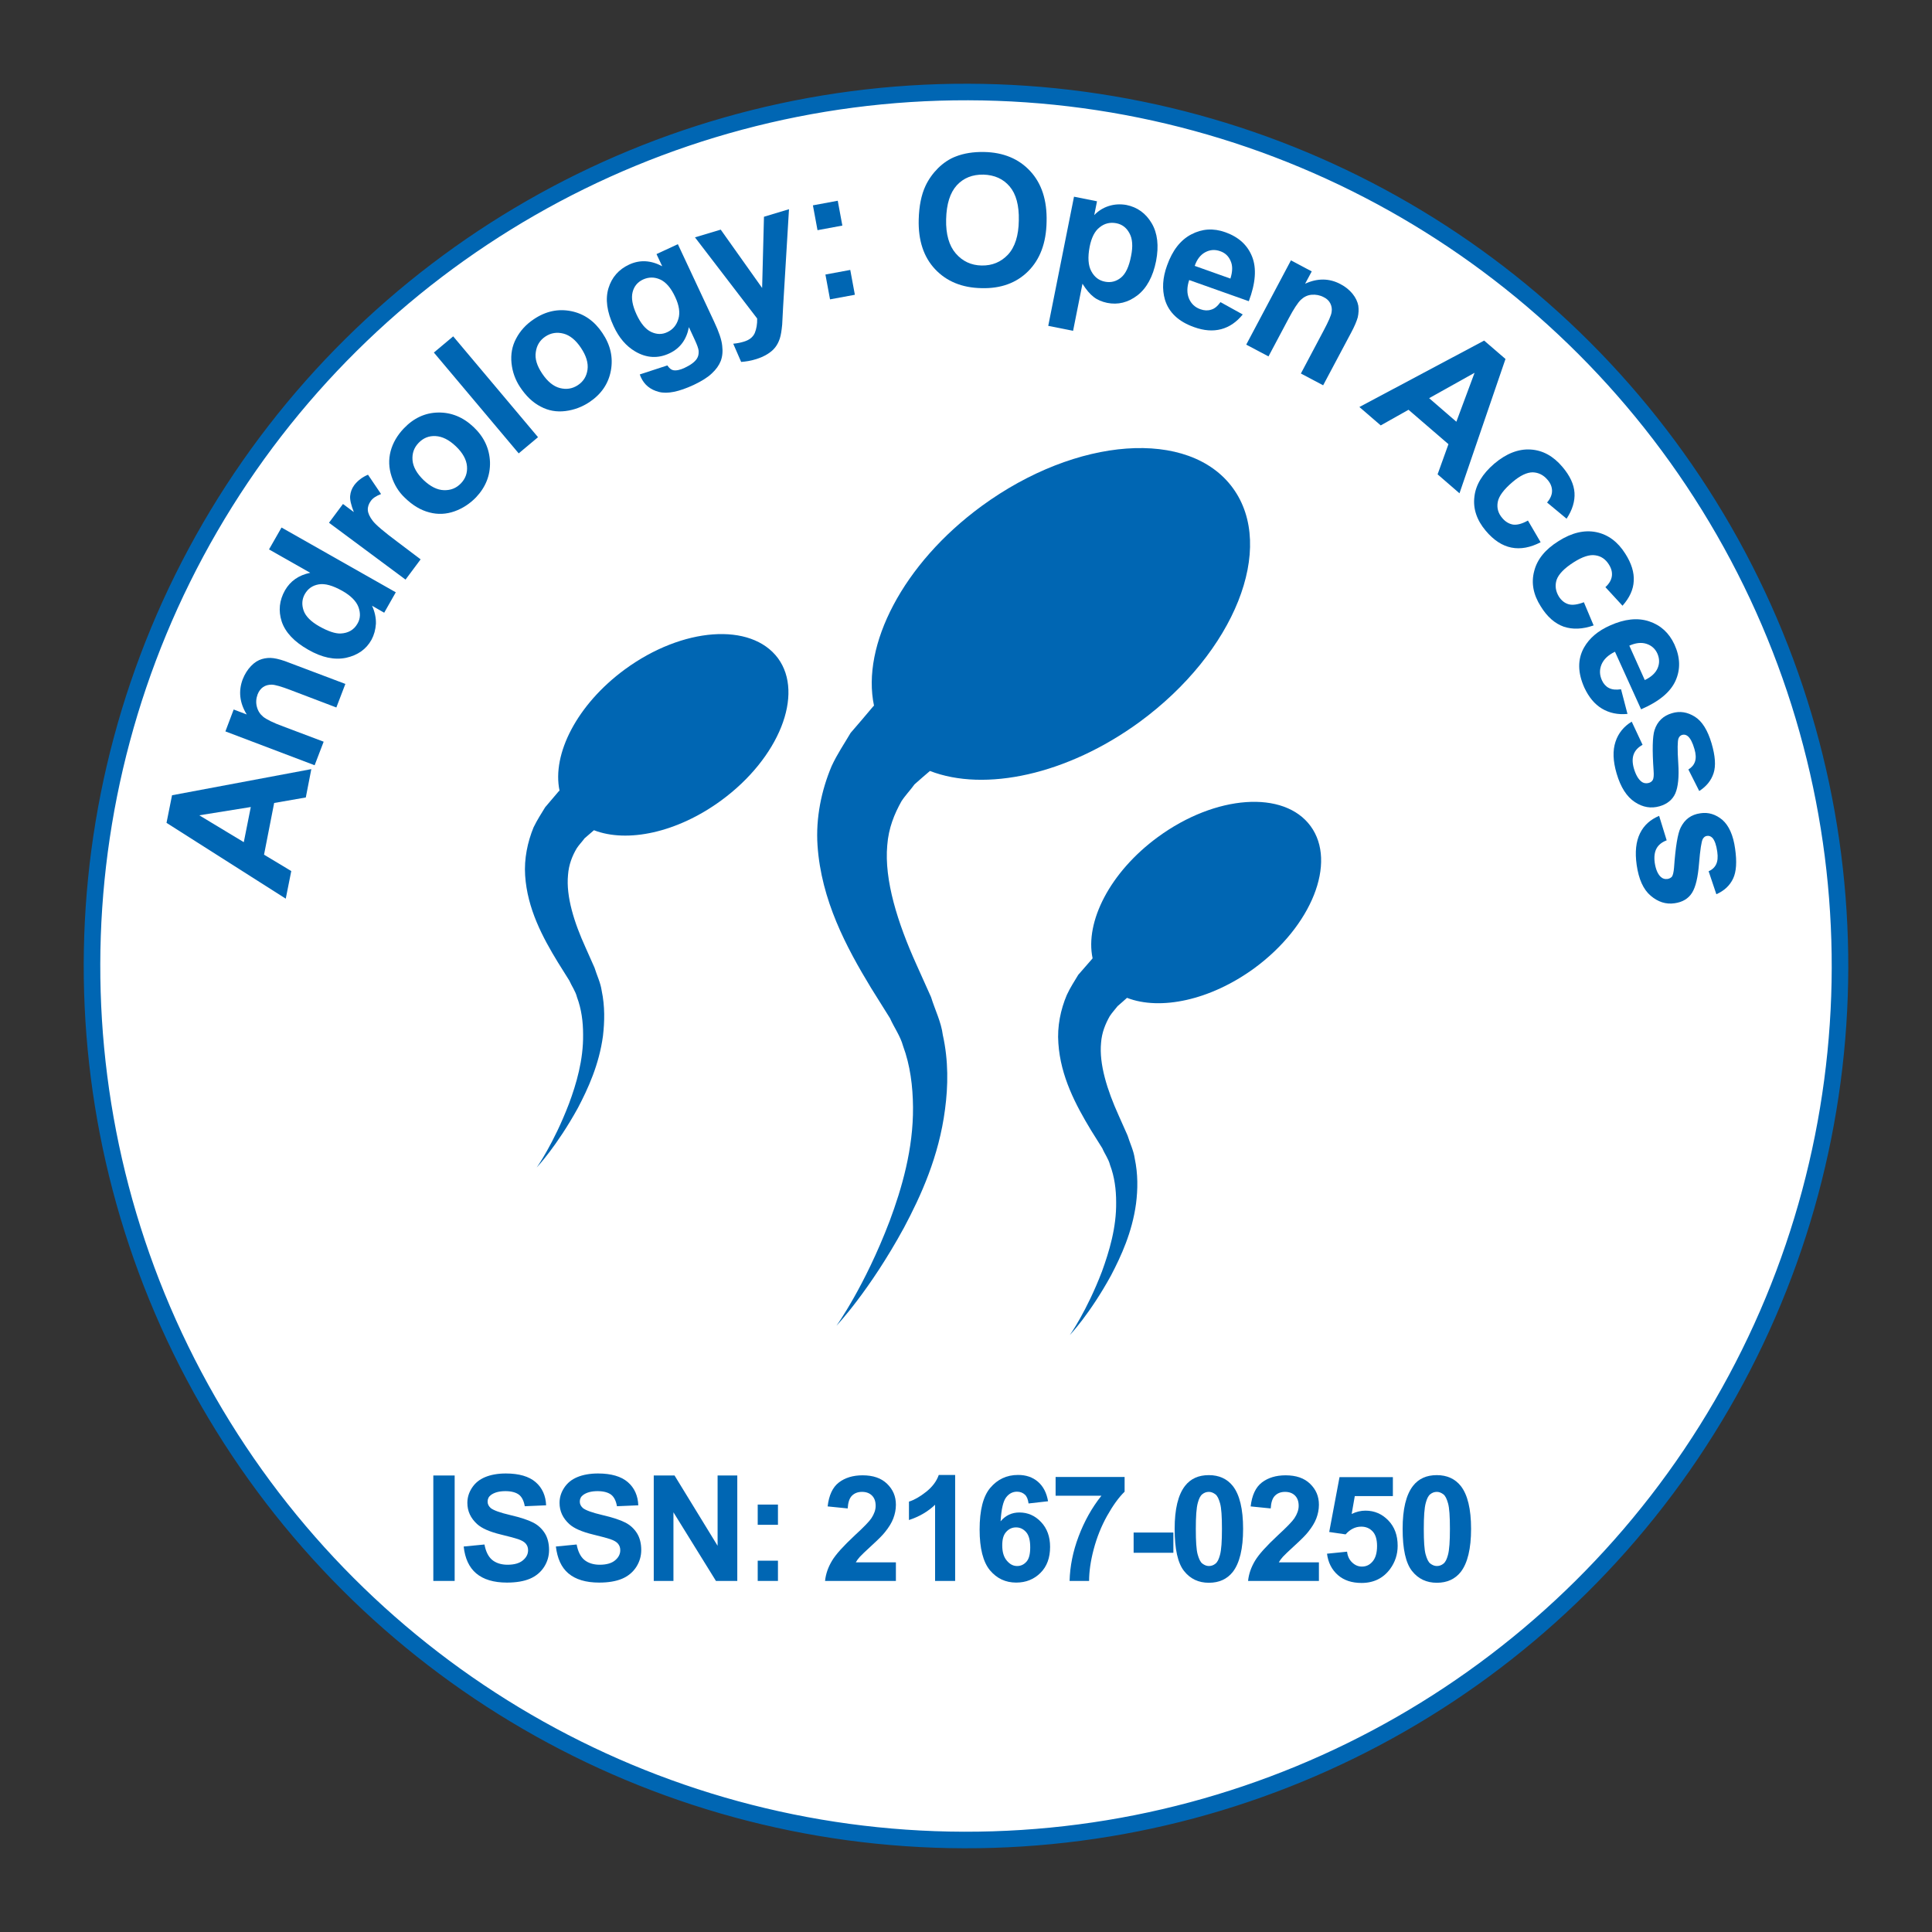 <?xml version="1.0" encoding="utf-8"?>
<!-- Generator: Adobe Illustrator 23.0.2, SVG Export Plug-In . SVG Version: 6.00 Build 0)  -->
<svg version="1.1" id="Layer_1" xmlns="http://www.w3.org/2000/svg" xmlns:xlink="http://www.w3.org/1999/xlink" x="0px" y="0px"
	 viewBox="0 0 105 105" style="enable-background:new 0 0 105 105;" xml:space="preserve">
<rect x="0" y="0" width="105" height="105" fill="#333333" stroke="none"/>
<style type="text/css">
	.st0{fill:#FFFFFF;stroke:#0066B3;stroke-width:0.9;stroke-miterlimit:10;}
	.st1{fill:none;}
	.st2{fill:#0066B3;}
</style>
<ellipse transform="matrix(2.512565e-03 -1 1 2.512565e-03 -0.132 104.868)" class="st0" cx="52.5" cy="52.5" rx="47.5" ry="47.5"/>
<g>
	<ellipse transform="matrix(1 -0.026 0.026 1 -1.348 1.384)" class="st1" cx="52.5" cy="52.5" rx="36.97" ry="36.97"/>
	<path class="st2" d="M16.92,41.8l-0.3,1.54l-1.72,0.3l-0.55,2.81l1.48,0.89l-0.3,1.5l-6.48-4.12l0.3-1.5L16.92,41.8z M13.63,43.86
		l-2.8,0.45l2.42,1.46L13.63,43.86z"/>
	<path class="st2" d="M18.77,37.17l-0.49,1.28l-2.47-0.94c-0.52-0.2-0.87-0.3-1.05-0.3c-0.17,0-0.33,0.04-0.46,0.13
		s-0.23,0.22-0.3,0.4c-0.08,0.22-0.1,0.44-0.04,0.67s0.17,0.4,0.35,0.55c0.18,0.14,0.53,0.32,1.08,0.52l2.2,0.83l-0.49,1.28
		l-4.85-1.84l0.45-1.19l0.71,0.27c-0.39-0.63-0.46-1.27-0.22-1.91c0.11-0.28,0.26-0.52,0.45-0.72s0.39-0.32,0.59-0.38
		c0.2-0.06,0.42-0.08,0.63-0.05c0.22,0.03,0.52,0.11,0.89,0.26L18.77,37.17z"/>
	<path class="st2" d="M21.51,32.19l-0.63,1.11l-0.66-0.38c0.15,0.33,0.22,0.66,0.21,0.98c-0.02,0.32-0.1,0.61-0.24,0.87
		c-0.29,0.52-0.75,0.84-1.38,0.98c-0.63,0.13-1.31-0.01-2.06-0.44c-0.76-0.43-1.24-0.94-1.44-1.53c-0.19-0.59-0.13-1.15,0.18-1.7
		c0.29-0.5,0.74-0.82,1.37-0.95l-2.24-1.27l0.68-1.19L21.51,32.19z M17.35,34.04c0.48,0.27,0.87,0.4,1.16,0.39
		c0.42-0.02,0.73-0.2,0.92-0.54c0.16-0.27,0.17-0.57,0.05-0.9c-0.12-0.32-0.42-0.62-0.88-0.88c-0.52-0.29-0.94-0.41-1.28-0.35
		s-0.58,0.23-0.75,0.52c-0.16,0.28-0.18,0.58-0.07,0.9S16.91,33.79,17.35,34.04z"/>
	<path class="st2" d="M22.86,30.4l-0.82,1.1l-4.16-3.09l0.76-1.02l0.59,0.44c-0.15-0.38-0.22-0.68-0.2-0.88
		c0.02-0.21,0.09-0.4,0.22-0.58c0.19-0.25,0.44-0.44,0.75-0.57l0.71,1.05c-0.26,0.1-0.45,0.22-0.56,0.38
		c-0.11,0.15-0.17,0.32-0.16,0.49c0.01,0.17,0.1,0.37,0.27,0.59c0.18,0.23,0.62,0.6,1.33,1.13L22.86,30.4z"/>
	<path class="st2" d="M22,27.05c-0.33-0.31-0.57-0.7-0.72-1.16c-0.15-0.46-0.17-0.91-0.05-1.37c0.12-0.45,0.36-0.86,0.71-1.23
		c0.54-0.57,1.17-0.86,1.88-0.87c0.71-0.01,1.35,0.25,1.92,0.79c0.57,0.54,0.86,1.17,0.89,1.9c0.02,0.72-0.23,1.36-0.76,1.92
		c-0.33,0.34-0.72,0.6-1.17,0.76c-0.45,0.16-0.91,0.18-1.36,0.06C22.87,27.73,22.43,27.47,22,27.05z M23.02,26.09
		c0.37,0.35,0.74,0.54,1.11,0.55c0.37,0.01,0.67-0.11,0.92-0.37c0.25-0.26,0.36-0.57,0.33-0.93s-0.23-0.73-0.61-1.09
		c-0.37-0.35-0.73-0.53-1.1-0.55s-0.67,0.11-0.92,0.37c-0.25,0.26-0.36,0.57-0.33,0.94C22.45,25.37,22.65,25.73,23.02,26.09z"/>
	<path class="st2" d="M28.19,24.64l-4.61-5.48l1.05-0.88l4.61,5.48L28.19,24.64z"/>
	<path class="st2" d="M28.26,21.03c-0.25-0.38-0.41-0.81-0.46-1.29c-0.05-0.48,0.03-0.93,0.25-1.34c0.22-0.42,0.54-0.77,0.96-1.05
		c0.65-0.44,1.33-0.58,2.03-0.44s1.27,0.54,1.7,1.19c0.44,0.65,0.59,1.33,0.46,2.04c-0.13,0.71-0.52,1.28-1.16,1.71
		c-0.39,0.26-0.83,0.43-1.31,0.49c-0.48,0.06-0.93-0.02-1.34-0.24C28.96,21.88,28.59,21.53,28.26,21.03z M29.47,20.31
		c0.29,0.43,0.61,0.69,0.96,0.78s0.68,0.04,0.98-0.16s0.47-0.48,0.52-0.84s-0.07-0.76-0.36-1.19c-0.28-0.42-0.6-0.68-0.95-0.77
		c-0.35-0.09-0.68-0.04-0.98,0.16c-0.3,0.2-0.47,0.48-0.52,0.84C29.06,19.49,29.18,19.88,29.47,20.31z"/>
	<path class="st2" d="M34.77,20.35l1.5-0.49c0.1,0.15,0.21,0.24,0.32,0.26c0.16,0.03,0.37-0.01,0.62-0.13
		c0.32-0.15,0.54-0.31,0.66-0.49c0.08-0.12,0.11-0.26,0.1-0.43c-0.01-0.12-0.08-0.32-0.21-0.6l-0.32-0.69
		c-0.13,0.68-0.48,1.15-1.05,1.42c-0.63,0.3-1.26,0.26-1.87-0.1c-0.49-0.29-0.88-0.74-1.17-1.37c-0.37-0.79-0.46-1.48-0.28-2.07
		c0.18-0.59,0.56-1.02,1.12-1.28c0.58-0.27,1.18-0.24,1.8,0.09l-0.31-0.66l1.16-0.54l1.97,4.21c0.26,0.55,0.41,0.99,0.44,1.31
		c0.04,0.32,0.01,0.59-0.08,0.83c-0.09,0.23-0.25,0.46-0.49,0.68c-0.23,0.22-0.56,0.42-0.98,0.62c-0.8,0.37-1.42,0.5-1.89,0.38
		c-0.46-0.12-0.79-0.38-0.98-0.8C34.81,20.46,34.79,20.41,34.77,20.35z M34.59,17.08c0.23,0.5,0.5,0.82,0.8,0.96
		s0.59,0.15,0.88,0.01c0.3-0.14,0.5-0.38,0.6-0.72c0.1-0.33,0.04-0.74-0.18-1.2c-0.23-0.49-0.5-0.8-0.81-0.94
		c-0.31-0.14-0.62-0.14-0.93,0c-0.3,0.14-0.49,0.37-0.57,0.69C34.3,16.2,34.37,16.6,34.59,17.08z"/>
	<path class="st2" d="M37.77,12.9l1.4-0.42l2.25,3.17l0.1-3.87l1.36-0.41l-0.32,5.31l-0.05,0.96c-0.03,0.32-0.07,0.58-0.13,0.76
		s-0.14,0.34-0.25,0.48c-0.11,0.14-0.25,0.26-0.43,0.37c-0.18,0.11-0.4,0.21-0.65,0.28c-0.25,0.08-0.51,0.12-0.77,0.14l-0.43-0.99
		c0.22-0.02,0.41-0.06,0.57-0.11c0.31-0.09,0.5-0.25,0.6-0.47c0.09-0.22,0.14-0.49,0.13-0.79L37.77,12.9z"/>
	<path class="st2" d="M44.43,12.51l-0.25-1.35l1.35-0.25l0.25,1.35L44.43,12.51z M45.11,16.27l-0.25-1.35l1.35-0.25l0.25,1.35
		L45.11,16.27z"/>
	<path class="st2" d="M49.93,11.93c0.02-0.73,0.14-1.34,0.37-1.83c0.17-0.36,0.4-0.68,0.69-0.97c0.29-0.28,0.6-0.49,0.94-0.62
		c0.45-0.18,0.97-0.26,1.55-0.25c1.05,0.02,1.89,0.37,2.51,1.04c0.62,0.67,0.92,1.58,0.89,2.75c-0.02,1.16-0.36,2.05-1,2.69
		c-0.64,0.64-1.49,0.95-2.54,0.92c-1.06-0.02-1.9-0.37-2.52-1.03C50.2,13.97,49.9,13.07,49.93,11.93z M51.42,11.92
		c-0.02,0.81,0.16,1.43,0.52,1.85c0.37,0.43,0.84,0.65,1.41,0.66c0.58,0.01,1.05-0.19,1.43-0.59c0.38-0.41,0.58-1.03,0.59-1.86
		c0.02-0.82-0.15-1.44-0.5-1.85c-0.35-0.41-0.82-0.62-1.42-0.64c-0.6-0.01-1.08,0.18-1.45,0.58C51.63,10.48,51.44,11.09,51.42,11.92
		z"/>
	<path class="st2" d="M58.37,10.69l1.25,0.25l-0.15,0.75c0.21-0.22,0.47-0.39,0.78-0.49c0.31-0.1,0.63-0.12,0.97-0.06
		c0.59,0.12,1.05,0.45,1.37,0.99s0.4,1.23,0.24,2.06c-0.17,0.85-0.51,1.47-1.01,1.86c-0.51,0.39-1.06,0.53-1.65,0.41
		c-0.28-0.06-0.53-0.16-0.73-0.32c-0.21-0.16-0.41-0.4-0.61-0.72l-0.51,2.56l-1.35-0.27L58.37,10.69z M59.22,13.41
		c-0.11,0.57-0.08,1.02,0.09,1.33c0.17,0.32,0.42,0.51,0.75,0.57c0.31,0.06,0.6-0.01,0.86-0.22c0.26-0.21,0.44-0.6,0.55-1.17
		c0.11-0.53,0.08-0.95-0.09-1.25c-0.16-0.3-0.4-0.48-0.72-0.54c-0.33-0.06-0.63,0.01-0.89,0.22C59.5,12.55,59.32,12.91,59.22,13.41z
		"/>
	<path class="st2" d="M66.33,16.42l1.21,0.67c-0.33,0.41-0.72,0.68-1.17,0.8c-0.45,0.12-0.94,0.08-1.47-0.11
		c-0.85-0.3-1.38-0.8-1.59-1.5c-0.16-0.56-0.13-1.18,0.12-1.86c0.29-0.81,0.72-1.37,1.31-1.68c0.59-0.31,1.2-0.35,1.85-0.12
		c0.73,0.26,1.21,0.7,1.46,1.33c0.25,0.63,0.19,1.44-0.18,2.42l-3.24-1.15c-0.13,0.39-0.13,0.72-0.01,1.01
		c0.12,0.28,0.33,0.48,0.63,0.58c0.2,0.07,0.39,0.08,0.57,0.02C66.01,16.78,66.17,16.64,66.33,16.42z M66.87,15.14
		c0.12-0.38,0.13-0.7,0.01-0.96c-0.11-0.26-0.3-0.44-0.57-0.53c-0.28-0.1-0.55-0.08-0.81,0.06c-0.26,0.14-0.45,0.39-0.57,0.74
		L66.87,15.14z"/>
	<path class="st2" d="M71.91,20.94l-1.21-0.64l1.24-2.34c0.26-0.49,0.41-0.83,0.43-1c0.03-0.17,0-0.33-0.07-0.47
		c-0.07-0.14-0.19-0.26-0.36-0.34c-0.21-0.11-0.43-0.15-0.66-0.13s-0.42,0.12-0.59,0.28c-0.16,0.16-0.38,0.49-0.65,1l-1.1,2.07
		l-1.21-0.64l2.43-4.58l1.13,0.6l-0.36,0.67c0.67-0.31,1.32-0.3,1.92,0.02c0.27,0.14,0.49,0.32,0.66,0.53
		c0.17,0.21,0.27,0.43,0.31,0.64c0.03,0.21,0.02,0.42-0.03,0.64c-0.06,0.21-0.18,0.5-0.37,0.85L71.91,20.94z"/>
	<path class="st2" d="M79.32,26.81l-1.19-1.03l0.59-1.64l-2.17-1.87l-1.51,0.85l-1.16-1l6.78-3.61l1.16,1L79.32,26.81z M79.15,22.92
		l0.99-2.66l-2.47,1.38L79.15,22.92z"/>
	<path class="st2" d="M85.14,28.19l-1.06-0.88c0.18-0.21,0.27-0.42,0.27-0.63c0-0.21-0.08-0.42-0.25-0.61
		c-0.22-0.26-0.49-0.39-0.8-0.4c-0.31,0-0.68,0.17-1.1,0.53c-0.47,0.4-0.74,0.76-0.8,1.08s0.02,0.62,0.25,0.88
		c0.17,0.2,0.36,0.31,0.58,0.35c0.22,0.03,0.49-0.04,0.81-0.22l0.69,1.18c-0.56,0.29-1.09,0.39-1.59,0.29
		c-0.5-0.1-0.96-0.4-1.39-0.91c-0.49-0.58-0.7-1.2-0.62-1.85c0.07-0.65,0.44-1.25,1.08-1.8c0.65-0.55,1.31-0.81,1.97-0.77
		s1.23,0.35,1.73,0.94c0.41,0.48,0.63,0.95,0.66,1.41C85.6,27.23,85.46,27.71,85.14,28.19z"/>
	<path class="st2" d="M88.18,32.92l-0.93-1.01c0.2-0.18,0.32-0.38,0.35-0.59c0.03-0.21-0.02-0.42-0.16-0.64
		c-0.18-0.29-0.43-0.46-0.74-0.5c-0.31-0.05-0.7,0.08-1.16,0.37c-0.52,0.33-0.83,0.65-0.94,0.96c-0.1,0.31-0.06,0.61,0.12,0.91
		c0.14,0.22,0.32,0.36,0.53,0.42c0.21,0.06,0.49,0.02,0.83-0.11l0.53,1.26c-0.6,0.21-1.14,0.23-1.62,0.07
		c-0.48-0.17-0.9-0.53-1.25-1.1c-0.41-0.64-0.53-1.28-0.36-1.92c0.16-0.64,0.6-1.18,1.32-1.63c0.72-0.46,1.41-0.62,2.05-0.49
		c0.64,0.13,1.17,0.52,1.58,1.17c0.34,0.53,0.49,1.03,0.46,1.49C88.77,32.03,88.57,32.48,88.18,32.92z"/>
	<path class="st2" d="M88.1,37.46l0.35,1.34c-0.53,0.05-0.99-0.05-1.39-0.29c-0.4-0.24-0.71-0.62-0.95-1.13
		c-0.37-0.82-0.38-1.55-0.02-2.19c0.29-0.51,0.76-0.91,1.42-1.2c0.78-0.35,1.49-0.43,2.12-0.22c0.63,0.21,1.08,0.63,1.37,1.25
		c0.32,0.7,0.34,1.36,0.06,1.98c-0.28,0.62-0.9,1.13-1.87,1.55l-1.42-3.13c-0.37,0.18-0.61,0.41-0.73,0.69
		c-0.12,0.29-0.11,0.57,0.02,0.86c0.09,0.2,0.22,0.34,0.38,0.42C87.61,37.48,87.83,37.5,88.1,37.46z M89.39,36.96
		c0.36-0.17,0.59-0.39,0.7-0.65c0.11-0.26,0.1-0.52-0.01-0.78c-0.12-0.27-0.32-0.45-0.6-0.54c-0.28-0.09-0.59-0.05-0.93,0.1
		L89.39,36.96z"/>
	<path class="st2" d="M88.68,39.22l0.59,1.26c-0.24,0.13-0.4,0.3-0.48,0.51c-0.08,0.21-0.08,0.47,0.01,0.78
		c0.1,0.34,0.24,0.58,0.41,0.71c0.12,0.09,0.26,0.11,0.4,0.07c0.1-0.03,0.17-0.08,0.22-0.17c0.04-0.08,0.06-0.25,0.04-0.49
		c-0.08-1.13-0.06-1.87,0.05-2.21c0.15-0.47,0.47-0.78,0.95-0.92c0.43-0.13,0.84-0.06,1.24,0.19s0.7,0.74,0.91,1.45
		c0.2,0.68,0.24,1.22,0.11,1.62s-0.39,0.72-0.78,0.97l-0.59-1.17c0.18-0.11,0.3-0.25,0.36-0.43c0.06-0.18,0.05-0.41-0.03-0.68
		c-0.1-0.35-0.22-0.58-0.36-0.7c-0.1-0.08-0.2-0.1-0.31-0.07c-0.09,0.03-0.16,0.09-0.2,0.2c-0.05,0.14-0.06,0.59-0.01,1.34
		c0.05,0.75-0.01,1.29-0.16,1.64c-0.15,0.34-0.44,0.58-0.86,0.7c-0.46,0.13-0.9,0.06-1.34-0.23c-0.44-0.29-0.77-0.8-0.99-1.55
		c-0.2-0.68-0.22-1.25-0.06-1.73C87.95,39.85,88.25,39.48,88.68,39.22z"/>
	<path class="st2" d="M90.17,44.34l0.41,1.33c-0.26,0.1-0.44,0.24-0.55,0.44c-0.11,0.2-0.14,0.46-0.1,0.77
		c0.05,0.35,0.16,0.61,0.31,0.76c0.11,0.11,0.24,0.15,0.39,0.13c0.1-0.02,0.18-0.06,0.24-0.13c0.05-0.08,0.09-0.24,0.11-0.48
		c0.08-1.13,0.2-1.86,0.36-2.18c0.22-0.45,0.57-0.71,1.07-0.78c0.44-0.07,0.84,0.06,1.2,0.36c0.35,0.31,0.59,0.83,0.69,1.57
		c0.1,0.7,0.07,1.24-0.11,1.62c-0.18,0.38-0.48,0.66-0.91,0.85l-0.42-1.25c0.19-0.08,0.33-0.21,0.41-0.38
		c0.08-0.17,0.1-0.39,0.06-0.68c-0.05-0.36-0.14-0.61-0.26-0.75c-0.09-0.09-0.19-0.13-0.3-0.11c-0.1,0.01-0.17,0.07-0.23,0.17
		c-0.07,0.14-0.14,0.58-0.2,1.32c-0.06,0.75-0.18,1.28-0.38,1.6c-0.2,0.32-0.52,0.51-0.95,0.57c-0.47,0.07-0.9-0.07-1.3-0.41
		c-0.4-0.34-0.65-0.9-0.76-1.67c-0.1-0.7-0.04-1.27,0.18-1.72S89.7,44.54,90.17,44.34z"/>
</g>
<g>
	<path class="st2" d="M23.55,85.92v-5.73h1.16v5.73H23.55z"/>
	<path class="st2" d="M25.2,84.05l1.13-0.11c0.07,0.38,0.21,0.66,0.41,0.83s0.49,0.27,0.84,0.27c0.37,0,0.65-0.08,0.84-0.24
		s0.28-0.34,0.28-0.55c0-0.14-0.04-0.25-0.12-0.35s-0.22-0.18-0.42-0.25c-0.14-0.05-0.44-0.13-0.93-0.25
		c-0.62-0.15-1.05-0.34-1.3-0.57c-0.35-0.32-0.53-0.7-0.53-1.15c0-0.29,0.08-0.56,0.25-0.82s0.4-0.45,0.71-0.58s0.69-0.2,1.13-0.2
		c0.72,0,1.26,0.16,1.62,0.47s0.55,0.74,0.57,1.26l-1.16,0.05c-0.05-0.29-0.16-0.51-0.32-0.63s-0.41-0.19-0.73-0.19
		c-0.34,0-0.6,0.07-0.79,0.21c-0.12,0.09-0.18,0.21-0.18,0.36c0,0.14,0.06,0.25,0.17,0.35c0.15,0.12,0.5,0.25,1.06,0.38
		s0.98,0.27,1.25,0.41s0.48,0.34,0.63,0.58s0.23,0.55,0.23,0.91c0,0.33-0.09,0.64-0.27,0.92s-0.44,0.5-0.77,0.64
		s-0.75,0.21-1.25,0.21c-0.72,0-1.28-0.17-1.67-0.5S25.27,84.69,25.2,84.05z"/>
	<path class="st2" d="M30.21,84.05l1.13-0.11c0.07,0.38,0.21,0.66,0.41,0.83s0.49,0.27,0.84,0.27c0.37,0,0.65-0.08,0.84-0.24
		s0.28-0.34,0.28-0.55c0-0.14-0.04-0.25-0.12-0.35s-0.22-0.18-0.42-0.25c-0.14-0.05-0.44-0.13-0.93-0.25
		c-0.62-0.15-1.05-0.34-1.3-0.57c-0.35-0.32-0.53-0.7-0.53-1.15c0-0.29,0.08-0.56,0.25-0.82s0.4-0.45,0.71-0.58s0.69-0.2,1.13-0.2
		c0.72,0,1.26,0.16,1.62,0.47s0.55,0.74,0.57,1.26l-1.16,0.05c-0.05-0.29-0.16-0.51-0.32-0.63s-0.41-0.19-0.73-0.19
		c-0.34,0-0.6,0.07-0.79,0.21c-0.12,0.09-0.18,0.21-0.18,0.36c0,0.14,0.06,0.25,0.17,0.35c0.15,0.12,0.5,0.25,1.06,0.38
		s0.98,0.27,1.25,0.41s0.48,0.34,0.63,0.58s0.23,0.55,0.23,0.91c0,0.33-0.09,0.64-0.27,0.92s-0.44,0.5-0.77,0.64
		s-0.75,0.21-1.25,0.21c-0.72,0-1.28-0.17-1.67-0.5S30.29,84.69,30.21,84.05z"/>
	<path class="st2" d="M35.53,85.92v-5.73h1.13L39,84.01v-3.82h1.07v5.73h-1.16l-2.31-3.73v3.73H35.53z"/>
	<path class="st2" d="M41.18,82.87v-1.1h1.1v1.1H41.18z M41.18,85.92v-1.1h1.1v1.1H41.18z"/>
	<path class="st2" d="M48.69,84.9v1.02h-3.85c0.04-0.39,0.17-0.75,0.38-1.1s0.62-0.8,1.23-1.37c0.5-0.46,0.8-0.77,0.91-0.94
		c0.15-0.23,0.23-0.45,0.23-0.67c0-0.25-0.07-0.43-0.2-0.56s-0.31-0.2-0.54-0.2c-0.23,0-0.41,0.07-0.55,0.21s-0.21,0.37-0.23,0.69
		l-1.09-0.11c0.07-0.6,0.27-1.04,0.61-1.3s0.77-0.39,1.29-0.39c0.57,0,1.01,0.15,1.33,0.46s0.48,0.68,0.48,1.14
		c0,0.26-0.05,0.5-0.14,0.74s-0.24,0.48-0.44,0.73c-0.13,0.17-0.37,0.41-0.72,0.73s-0.57,0.53-0.66,0.63s-0.17,0.21-0.22,0.3H48.69z
		"/>
	<path class="st2" d="M51.92,85.92h-1.1v-4.14c-0.4,0.38-0.87,0.65-1.42,0.83v-1c0.29-0.09,0.6-0.27,0.93-0.53s0.57-0.57,0.69-0.92
		h0.89V85.92z"/>
	<path class="st2" d="M56.96,81.59l-1.06,0.12c-0.03-0.22-0.09-0.38-0.2-0.48s-0.25-0.16-0.43-0.16c-0.23,0-0.43,0.1-0.59,0.31
		s-0.26,0.64-0.3,1.3c0.27-0.32,0.61-0.48,1.02-0.48c0.46,0,0.85,0.17,1.18,0.52s0.49,0.8,0.49,1.35c0,0.59-0.17,1.06-0.52,1.41
		s-0.79,0.53-1.32,0.53c-0.58,0-1.05-0.22-1.43-0.67c-0.37-0.45-0.56-1.19-0.56-2.21c0-1.05,0.19-1.81,0.58-2.27
		c0.39-0.46,0.89-0.7,1.51-0.7c0.43,0,0.79,0.12,1.08,0.37S56.88,81.13,56.96,81.59z M54.47,83.99c0,0.36,0.08,0.63,0.25,0.83
		s0.35,0.29,0.56,0.29c0.2,0,0.37-0.08,0.51-0.24s0.2-0.42,0.2-0.78c0-0.37-0.07-0.65-0.22-0.82s-0.33-0.26-0.55-0.26
		c-0.21,0-0.39,0.08-0.54,0.25S54.47,83.66,54.47,83.99z"/>
	<path class="st2" d="M57.37,81.29v-1.02h3.75v0.8c-0.31,0.3-0.63,0.74-0.95,1.31s-0.56,1.18-0.73,1.82s-0.25,1.22-0.25,1.72h-1.06
		c0.02-0.79,0.18-1.6,0.49-2.42s0.72-1.56,1.24-2.21H57.37z"/>
	<path class="st2" d="M61.61,84.39v-1.1h2.16v1.1H61.61z"/>
	<path class="st2" d="M65.7,80.17c0.55,0,0.99,0.2,1.3,0.59c0.37,0.47,0.56,1.25,0.56,2.33c0,1.08-0.19,1.86-0.56,2.34
		c-0.31,0.39-0.74,0.59-1.3,0.59c-0.56,0-1.01-0.21-1.35-0.64s-0.51-1.19-0.51-2.29c0-1.08,0.19-1.85,0.56-2.33
		C64.71,80.36,65.14,80.17,65.7,80.17z M65.7,81.08c-0.13,0-0.25,0.04-0.36,0.13s-0.18,0.24-0.24,0.46
		c-0.08,0.28-0.11,0.76-0.11,1.43s0.03,1.13,0.1,1.38s0.15,0.42,0.26,0.5s0.22,0.13,0.35,0.13s0.25-0.04,0.36-0.13
		s0.18-0.24,0.24-0.46c0.08-0.28,0.11-0.76,0.11-1.43s-0.03-1.13-0.1-1.38s-0.15-0.42-0.26-0.5S65.83,81.08,65.7,81.08z"/>
	<path class="st2" d="M71.68,84.9v1.02h-3.85c0.04-0.39,0.17-0.75,0.38-1.1s0.62-0.8,1.23-1.37c0.5-0.46,0.8-0.77,0.91-0.94
		c0.15-0.23,0.23-0.45,0.23-0.67c0-0.25-0.07-0.43-0.2-0.56s-0.31-0.2-0.54-0.2c-0.23,0-0.41,0.07-0.55,0.21s-0.21,0.37-0.23,0.69
		l-1.09-0.11c0.07-0.6,0.27-1.04,0.61-1.3s0.77-0.39,1.29-0.39c0.57,0,1.01,0.15,1.33,0.46s0.48,0.68,0.48,1.14
		c0,0.26-0.05,0.5-0.14,0.74s-0.24,0.48-0.44,0.73c-0.13,0.17-0.37,0.41-0.72,0.73s-0.57,0.53-0.66,0.63s-0.17,0.21-0.22,0.3H71.68z
		"/>
	<path class="st2" d="M72.12,84.44l1.09-0.11c0.03,0.25,0.12,0.44,0.28,0.59s0.33,0.22,0.53,0.22c0.23,0,0.42-0.09,0.58-0.28
		s0.24-0.47,0.24-0.84c0-0.35-0.08-0.62-0.24-0.79s-0.36-0.26-0.62-0.26c-0.32,0-0.6,0.14-0.85,0.42l-0.89-0.13l0.56-2.98h2.9v1.03
		h-2.07l-0.17,0.97c0.25-0.12,0.5-0.18,0.75-0.18c0.49,0,0.9,0.18,1.24,0.53s0.51,0.81,0.51,1.38c0,0.47-0.14,0.89-0.41,1.26
		c-0.37,0.5-0.89,0.76-1.55,0.76c-0.53,0-0.96-0.14-1.29-0.43S72.18,84.92,72.12,84.44z"/>
	<path class="st2" d="M78.09,80.17c0.55,0,0.99,0.2,1.3,0.59c0.37,0.47,0.56,1.25,0.56,2.33c0,1.08-0.19,1.86-0.56,2.34
		c-0.31,0.39-0.74,0.59-1.3,0.59c-0.56,0-1.01-0.21-1.35-0.64s-0.51-1.19-0.51-2.29c0-1.08,0.19-1.85,0.56-2.33
		C77.1,80.36,77.53,80.17,78.09,80.17z M78.09,81.08c-0.13,0-0.25,0.04-0.36,0.13s-0.18,0.24-0.24,0.46
		c-0.08,0.28-0.11,0.76-0.11,1.43s0.03,1.13,0.1,1.38s0.15,0.42,0.26,0.5s0.22,0.13,0.35,0.13s0.25-0.04,0.36-0.13
		s0.18-0.24,0.24-0.46c0.08-0.28,0.11-0.76,0.11-1.43s-0.03-1.13-0.1-1.38s-0.15-0.42-0.26-0.5S78.22,81.08,78.09,81.08z"/>
</g>
<g>
	<g>
		<path class="st2" d="M48.99,43.55c0.22-0.34,0.5-0.62,0.71-0.92c0.29-0.26,0.57-0.5,0.84-0.73c2.97,1.15,7.44,0.22,11.39-2.66
			c5.17-3.79,7.44-9.48,5.07-12.72c-2.37-3.24-8.48-2.8-13.66,0.99c-4.28,3.14-6.53,7.57-5.84,10.84l-0.06,0.06
			c-0.38,0.46-0.79,0.93-1.21,1.42c-0.34,0.58-0.73,1.15-1.03,1.8c-0.56,1.32-0.87,2.83-0.77,4.31c0.2,2.98,1.56,5.53,2.92,7.77
			l1.02,1.63c0.22,0.5,0.56,0.96,0.71,1.51c0.39,1.05,0.53,2.19,0.54,3.32c0.02,2.27-0.61,4.42-1.27,6.19
			c-1.36,3.57-2.89,5.69-2.89,5.69s1.79-1.88,3.67-5.33c0.92-1.73,1.9-3.87,2.23-6.43c0.17-1.27,0.19-2.65-0.12-4.04
			c-0.09-0.71-0.42-1.35-0.64-2.06l-0.79-1.76c-1.03-2.28-1.76-4.6-1.59-6.49C48.29,45,48.61,44.23,48.99,43.55L48.99,43.55z
			 M48.99,43.55"/>
		<path class="st2" d="M71.23,44.9c-1.44-1.97-5.16-1.71-8.3,0.59c-2.61,1.91-3.97,4.61-3.55,6.59l-0.03,0.04
			c-0.24,0.27-0.49,0.56-0.75,0.86c-0.21,0.35-0.44,0.7-0.62,1.09c-0.34,0.8-0.53,1.72-0.46,2.63c0.12,1.81,0.95,3.36,1.77,4.72
			l0.62,0.99c0.13,0.31,0.34,0.58,0.42,0.91c0.24,0.63,0.33,1.33,0.33,2.01c0.02,1.39-0.38,2.69-0.77,3.77
			c-0.83,2.17-1.75,3.46-1.75,3.46s1.09-1.14,2.24-3.24c0.55-1.05,1.15-2.35,1.36-3.9c0.1-0.78,0.11-1.61-0.07-2.46
			c-0.06-0.43-0.26-0.83-0.39-1.25l-0.48-1.08c-0.63-1.39-1.07-2.8-0.96-3.95c0.04-0.57,0.24-1.04,0.47-1.45
			c0.13-0.2,0.3-0.38,0.43-0.55c0.18-0.16,0.35-0.3,0.51-0.45c1.8,0.7,4.52,0.14,6.92-1.61C71.29,50.33,72.67,46.87,71.23,44.9
			L71.23,44.9z M71.23,44.9"/>
		<path class="st2" d="M33.96,36.38c-2.6,1.91-3.97,4.6-3.55,6.59l-0.04,0.03c-0.23,0.27-0.48,0.56-0.74,0.87
			c-0.21,0.34-0.44,0.7-0.63,1.09c-0.33,0.8-0.52,1.72-0.46,2.62c0.12,1.81,0.95,3.36,1.78,4.72l0.62,0.99
			c0.13,0.3,0.34,0.58,0.42,0.91c0.24,0.64,0.33,1.33,0.33,2.02c0.02,1.38-0.37,2.7-0.77,3.77c-0.83,2.17-1.75,3.46-1.75,3.46
			s1.09-1.15,2.24-3.24c0.55-1.05,1.15-2.35,1.36-3.91c0.09-0.77,0.11-1.61-0.07-2.46c-0.06-0.43-0.26-0.83-0.39-1.25l-0.48-1.08
			c-0.63-1.38-1.07-2.79-0.96-3.95c0.04-0.57,0.23-1.04,0.47-1.45c0.13-0.2,0.3-0.37,0.43-0.55c0.18-0.15,0.35-0.3,0.51-0.44
			c1.8,0.7,4.52,0.14,6.92-1.62c3.14-2.3,4.52-5.77,3.08-7.73C40.82,33.81,37.1,34.08,33.96,36.38L33.96,36.38z M33.96,36.38"/>
	</g>
</g>
</svg>

